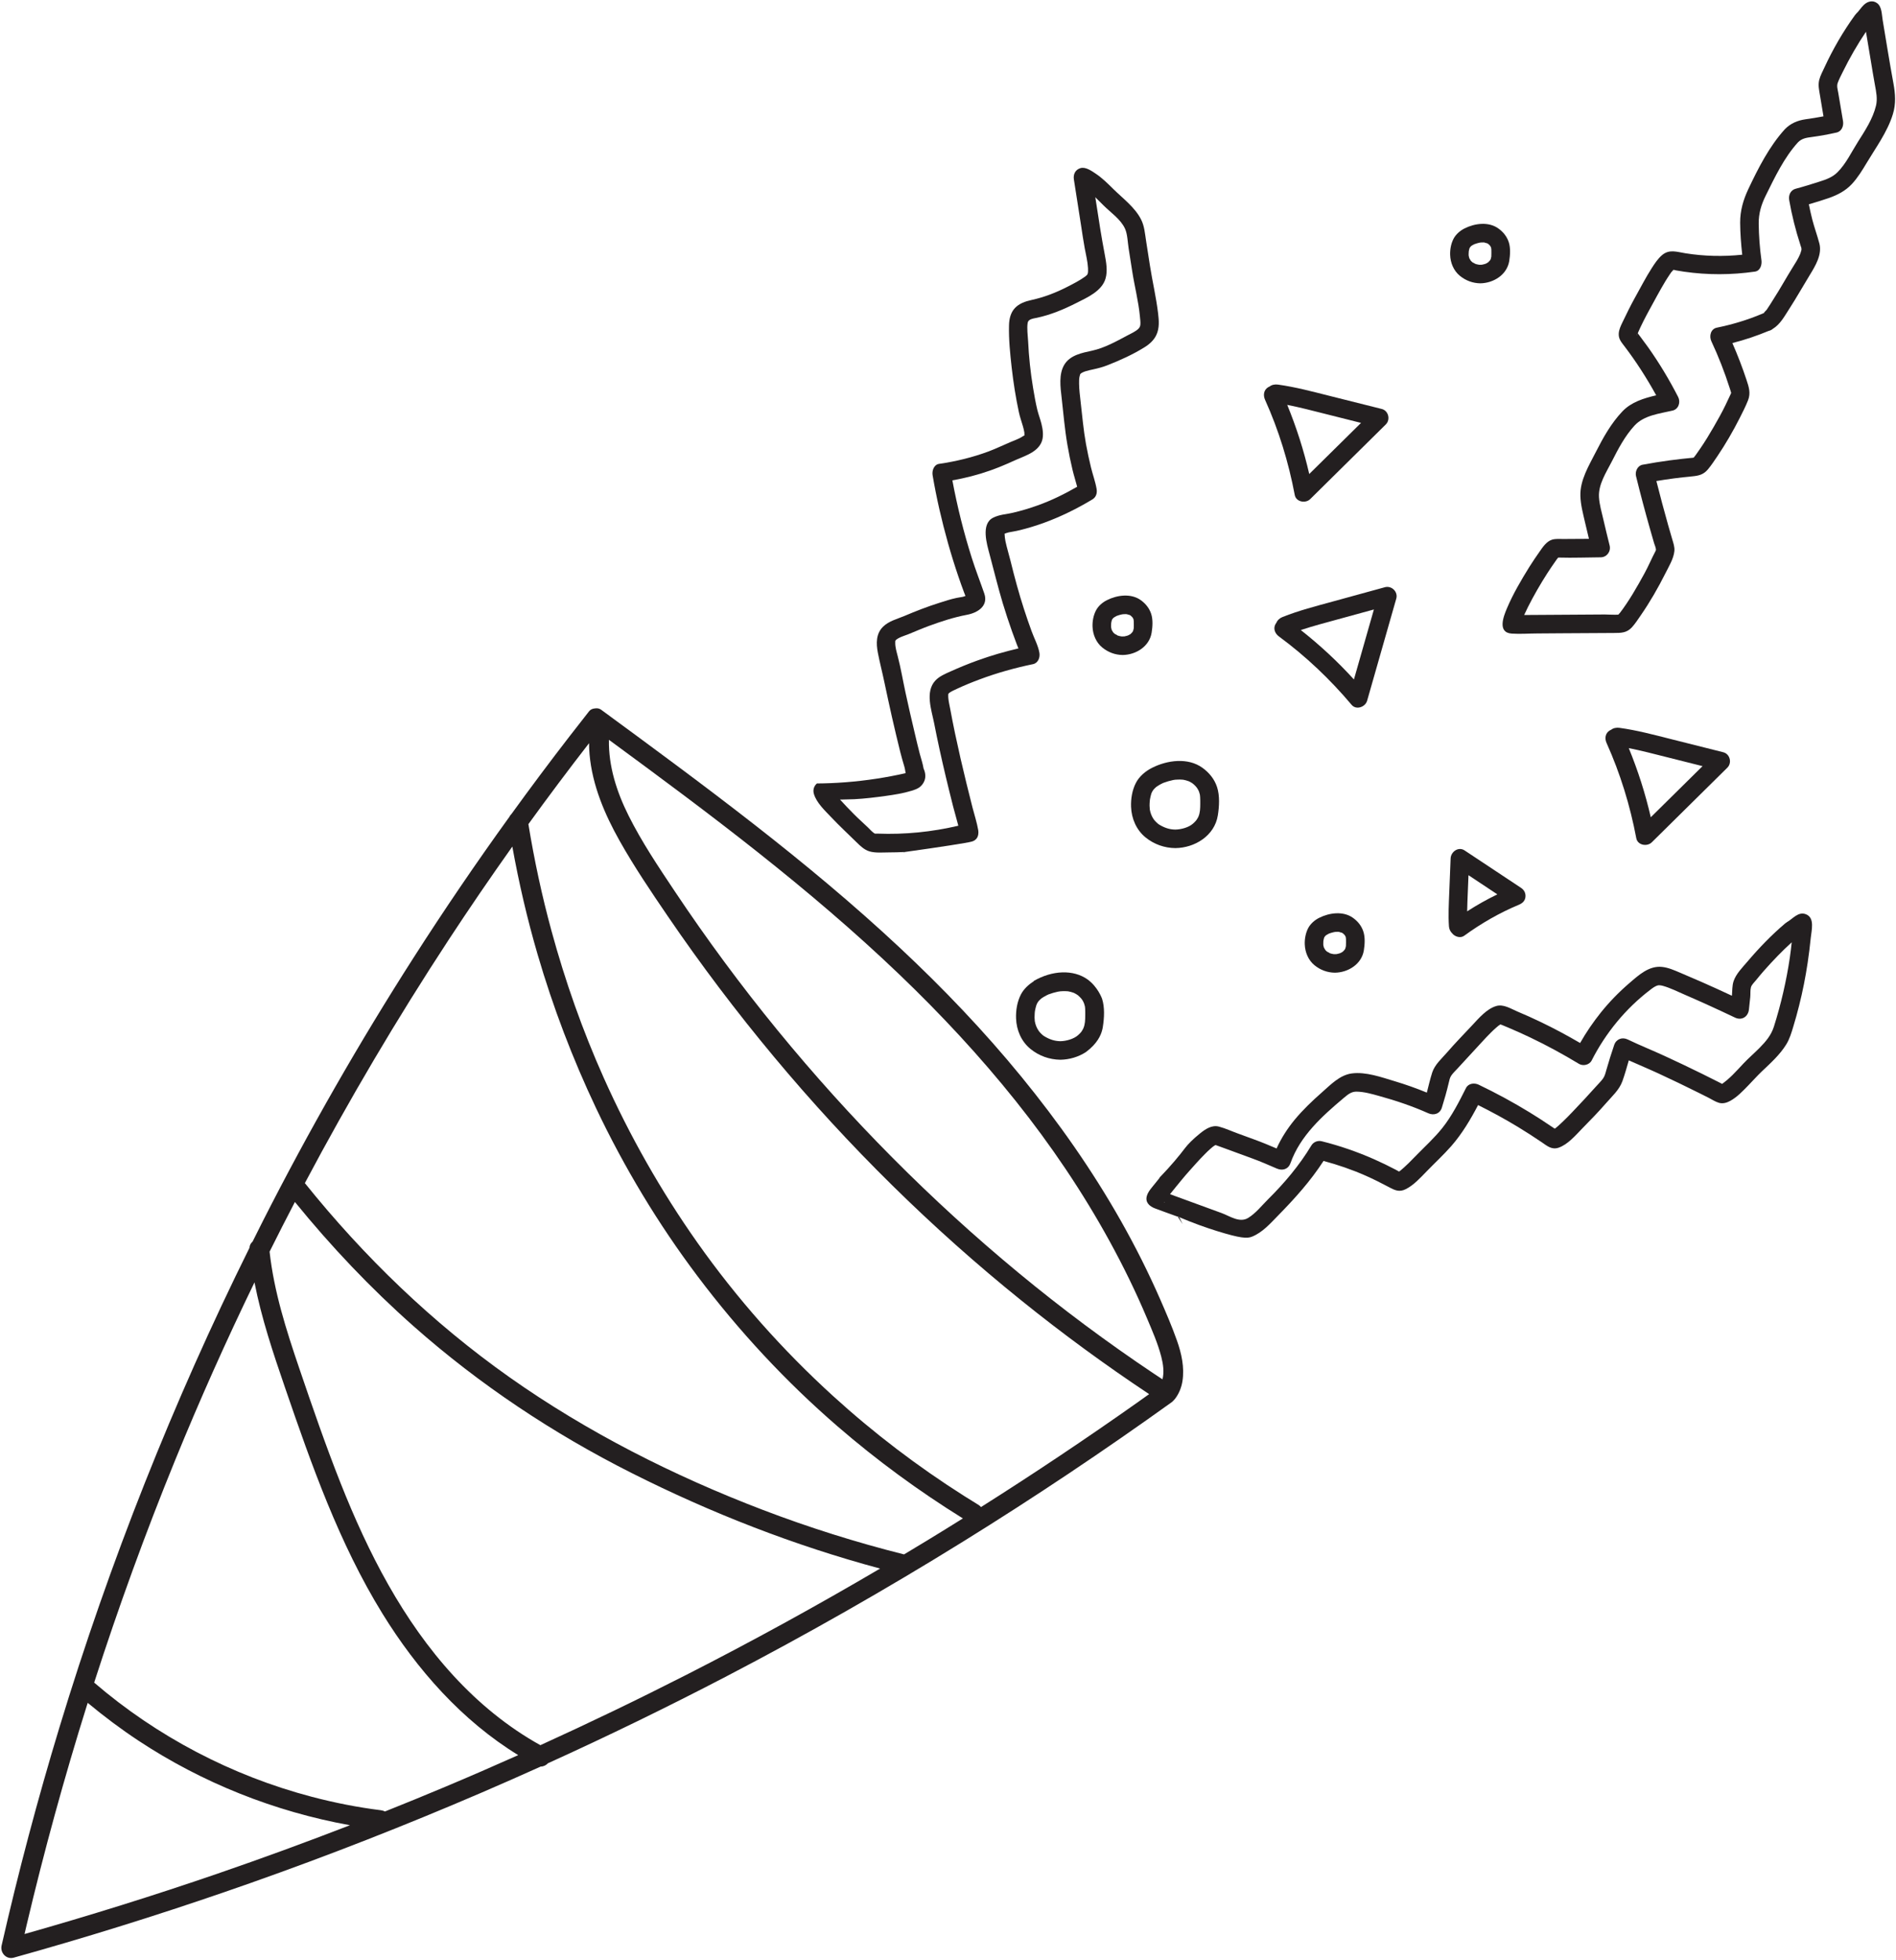 <?xml version="1.0" encoding="UTF-8"?><svg xmlns="http://www.w3.org/2000/svg" xmlns:xlink="http://www.w3.org/1999/xlink" height="437.5" preserveAspectRatio="xMidYMid meet" version="1.0" viewBox="-0.3 -0.3 423.5 437.5" width="423.5" zoomAndPan="magnify"><g fill="#231F20" id="change1_1"><path d="M403.153,203.832c-1.779-0.761-3.004,1.026-4.37,1.763 c0,0,0.008,0.008,0.008,0.017c-0.133,0.075-0.265,0.157-0.381,0.265 c-3.021,2.557-5.826,5.47-8.392,8.491c-1.092,1.291-2.574,2.756-3.104,4.403 c-0.323,0.977-0.265,2.102-0.356,3.112c-0.008,0.041-0.008,0.075-0.017,0.108 c-2.234-1.043-4.477-2.069-6.737-3.062c-1.614-0.712-3.244-1.407-4.866-2.094 c-1.299-0.546-2.557-1.117-3.973-1.274c-2.93-0.331-5.263,1.846-7.324,3.617 c-2.317,1.986-4.452,4.179-6.364,6.555c-1.721,2.152-3.277,4.419-4.635,6.811 c-2.839-1.655-5.727-3.211-8.69-4.635c-1.771-0.852-3.567-1.663-5.388-2.425 c-1.432-0.612-3.062-1.672-4.667-1.192c-2.119,0.629-3.89,2.723-5.346,4.279 c-1.895,2.028-3.848,4.014-5.661,6.116c-1.2,1.382-2.714,2.673-3.294,4.469 c-0.463,1.465-0.811,2.971-1.192,4.461c-2.334-0.96-4.709-1.804-7.142-2.532 c-2.988-0.894-6.48-2.168-9.642-1.746c-2.681,0.364-4.717,2.532-6.662,4.237 c-2.143,1.887-4.221,3.865-6.05,6.066c-1.664,2.019-3.012,4.121-4.063,6.447 c-1.606-0.687-3.211-1.357-4.866-1.961c-1.266-0.463-2.532-0.927-3.799-1.39 c-1.382-0.497-2.772-1.15-4.188-1.523c-1.597-0.43-3.012,0.53-4.196,1.473 c-1.647,1.316-2.764,2.475-3.393,3.302c-1.233,1.63-3.07,3.881-5.735,6.637 c0.008,0.017,0.017,0.033,0.025,0.05c-0.314,0.397-0.646,0.794-0.96,1.192 c-0.637,0.819-1.581,1.779-1.87,2.822c-0.406,1.448,0.604,2.309,1.829,2.781 c1.531,0.579,3.079,1.117,4.61,1.68c0.157,0.058,0.306,0.108,0.455,0.166 c-0.017-0.017-0.025-0.041-0.041-0.058c3.517,1.514,6.546,2.557,8.805,3.261 c5.222,1.622,6.729,1.705,7.829,1.258c2.384-0.96,4.105-2.963,5.868-4.759 c3.724-3.79,7.225-7.688,10.113-12.149c3.211,0.869,6.373,1.945,9.418,3.294 c1.763,0.786,3.484,1.639,5.181,2.549c1.349,0.728,2.334,1.183,3.791,0.447 c1.771-0.894,3.269-2.557,4.635-3.956c1.837-1.895,3.782-3.683,5.528-5.669 c2.4-2.748,4.279-5.909,5.967-9.137c3.029,1.506,6.008,3.128,8.905,4.883 c1.788,1.092,3.551,2.218,5.28,3.393c1.225,0.836,2.251,1.763,3.791,1.241 c2.052-0.695,3.79-2.748,5.255-4.254c1.821-1.854,3.642-3.716,5.346-5.677 c1.316-1.515,2.955-2.963,3.65-4.891c0.554-1.531,0.985-3.112,1.44-4.676 c2.218,0.993,4.469,1.928,6.67,2.946c3.021,1.399,6.025,2.839,9.004,4.328 c0.712,0.356,1.432,0.712,2.143,1.076c0.737,0.372,1.514,0.894,2.309,1.125 c0.885,0.257,1.771-0.008,2.549-0.439c1.531-0.844,2.839-2.234,4.039-3.468 c0.993-1.018,1.928-2.077,2.955-3.062c1.969-1.87,4.055-3.724,5.495-6.058 c0.761-1.233,1.167-2.615,1.581-3.997c0.472-1.548,0.911-3.12,1.299-4.693 c0.795-3.145,1.424-6.331,1.904-9.534c0.273-1.854,0.513-3.716,0.695-5.578 C404.32,207.423,405.098,204.659,403.153,203.832z M335.125,228.229 C335.232,228.171,335.166,228.262,335.125,228.229L335.125,228.229z M271.366,255.217 l-0.008,0.017c0.008-0.008,0.025-0.008,0.033-0.017 c0.132-0.017,0.132,0.008-0.033,0.017h-0.041 C271.333,255.225,271.35,255.217,271.366,255.217z M259.689,268.185l0.074-0.124 c0.016-0.017,0.025-0.041,0.041-0.066 C259.788,268.136,259.755,268.219,259.689,268.185z M399.478,213.539 c-0.381,2.566-0.869,5.115-1.448,7.639c-0.596,2.599-1.299,5.172-2.102,7.713 c-0.604,1.903-1.796,3.319-3.186,4.726c-1.192,1.208-2.491,2.309-3.65,3.542 c-0.794,0.844-1.564,1.697-2.384,2.508c-0.894,0.885-1.581,1.448-2.342,2.003 c-0.356-0.19-0.828-0.422-0.943-0.48c-1.184-0.604-2.375-1.2-3.575-1.788 c-2.748-1.349-5.512-2.673-8.293-3.948c-2.739-1.266-5.553-2.383-8.268-3.691 c-1.25-0.604-2.59-0.099-3.037,1.233c-0.629,1.854-1.217,3.716-1.754,5.603 c-0.207,0.72-0.331,1.324-0.778,1.937c-0.455,0.612-1.018,1.15-1.523,1.721 c-1.73,1.945-3.509,3.832-5.297,5.71c-0.67,0.703-1.357,1.407-2.061,2.077 c-0.347,0.339-0.712,0.679-1.076,1.001c-0.174,0.149-0.356,0.298-0.53,0.447 c-0.025,0.017-0.042,0.033-0.066,0.05c-0.058,0.05-0.124,0.091-0.182,0.132 c-0.281-0.199-0.579-0.381-0.861-0.571c-1.573-1.076-3.17-2.102-4.792-3.095 c-3.675-2.251-7.465-4.295-11.346-6.157c-0.96-0.455-2.301-0.314-2.83,0.745 c-1.531,3.046-3.145,6.232-5.272,8.905c-1.788,2.243-3.906,4.154-5.901,6.199 c-0.538,0.554-1.076,1.109-1.622,1.647c-0.364,0.348-0.728,0.695-1.101,1.034 c-0.157,0.141-0.314,0.281-0.48,0.414c-0.099,0.091-0.207,0.174-0.314,0.265 c-0.008,0.008-0.008,0.008-0.017,0.017c-0.008,0-0.008,0-0.017,0.008 c-0.074,0.05-0.149,0.108-0.232,0.157c-0.273-0.149-0.579-0.323-0.687-0.381 c-1.589-0.836-3.203-1.622-4.85-2.35c-3.791-1.672-7.697-3.029-11.719-4.03 c-0.902-0.223-1.854,0.149-2.334,0.952c-2.682,4.453-6.017,8.392-9.7,12.042 c-1.407,1.399-2.706,3.079-4.411,4.121c-1.903,1.159-4.03-0.372-5.876-1.068 c-3.857-1.407-7.713-2.822-11.57-4.229c0.05-0.066,0.091-0.124,0.141-0.19 c0.323-0.406,0.654-0.803,0.977-1.208c1.034-1.266,2.069-2.549,3.161-3.766 c1.15-1.283,2.284-2.582,3.509-3.799c0.397-0.406,0.811-0.803,1.241-1.183 c0.174-0.157,0.356-0.306,0.538-0.455c0.016-0.008,0.025-0.017,0.041-0.033 c0.017-0.008,0.041-0.025,0.058-0.033c0.091-0.066,0.182-0.132,0.273-0.19 c0.066-0.041,0.141-0.075,0.207-0.116c0.083,0.025,0.174,0.05,0.265,0.083 l1.713,0.621c2.094,0.77,4.188,1.531,6.273,2.301 c1.87,0.679,3.641,1.465,5.47,2.251c1.283,0.546,2.549,0.141,3.045-1.241 c2.152-6.058,7.06-10.469,11.859-14.508c0.96-0.803,1.73-1.457,2.905-1.432 c1.688,0.025,3.401,0.521,5.015,0.968c3.749,1.034,7.432,2.268,10.982,3.857 c1.233,0.555,2.607,0.141,3.037-1.241c0.571-1.821,1.093-3.658,1.531-5.52 c0.157-0.637,0.232-1.159,0.596-1.68c0.389-0.554,0.894-1.034,1.357-1.531 c1.812-1.978,3.65-3.948,5.462-5.926c0.679-0.745,1.365-1.473,2.077-2.177 c0.372-0.364,0.753-0.728,1.15-1.068c0.157-0.141,0.323-0.281,0.496-0.414 c0.042-0.025,0.323-0.223,0.397-0.265c0-0.008,0.008-0.008,0.008-0.008 c0.124,0.05,0.265,0.091,0.373,0.132c0.472,0.19,0.943,0.389,1.407,0.588 c1.655,0.695,3.286,1.432,4.899,2.201c3.724,1.779,7.349,3.749,10.875,5.884 c0.91,0.555,2.325,0.24,2.83-0.745c3.104-6.116,7.597-11.603,13.068-15.766 c0.546-0.422,1.15-0.894,1.829-1.026c0.166-0.033,0.662,0.017,1.026,0.124 c1.63,0.455,3.203,1.25,4.75,1.92c3.815,1.647,7.589,3.377,11.346,5.164 c1.515,0.72,2.922-0.182,3.112-1.788c0.108-0.935,0.215-1.862,0.298-2.797 c0.066-0.67-0.025-1.556,0.157-2.201c0.166-0.563,0.803-1.15,1.158-1.597 c0.563-0.703,1.142-1.39,1.738-2.069c1.953-2.21,4.014-4.361,6.207-6.356 C399.793,211.222,399.644,212.381,399.478,213.539z" fill="inherit"/><path d="M211.523,154.648v0.008 C211.548,154.821,211.639,154.499,211.523,154.648z" fill="inherit"/><path d="M227.727,221.724c-0.827,1.606-1.142,3.534-1.076,5.33 c0.091,2.615,1.175,5.164,3.236,6.828c1.895,1.539,4.212,2.367,6.662,2.4 c2.011-0.033,4.031-0.621,5.694-1.705c0.008-0.008,0.017-0.008,0.025-0.017 c2.582-1.92,3.335-3.815,3.6-4.833c0.074-0.265,0.124-0.488,0.166-0.77 c0.314-1.978,0.455-4.37-0.174-6.298c-0.042-0.116-0.977-2.681-3.252-4.312 c-3.128-2.234-7.879-2.069-12.058,0.381c0.017,0.017,0.025,0.033,0.042,0.05 C229.416,219.514,228.356,220.508,227.727,221.724z M230.823,225.837 c0.017-0.132,0.033-0.265,0.042-0.406c0.091-0.439,0.166-0.869,0.306-1.283 c0.008-0.05,0.091-0.215,0.124-0.298c-0.017,0.017-0.025,0.033-0.033,0.058 c0.017-0.05,0.041-0.099,0.066-0.149c0.108-0.174,0.199-0.364,0.331-0.53 c0.149-0.19,0.414-0.414,0.621-0.604c0.008-0.017,0.017-0.017,0.025-0.025 s0.008-0.008,0.025-0.017c0.141-0.091,0.273-0.19,0.414-0.273 c0.232-0.141,0.463-0.273,0.703-0.397l0.323-0.149 c0.042-0.025,0.058-0.033,0.083-0.05c0.033-0.008,0.05-0.017,0.099-0.033 c0.662-0.24,1.324-0.447,2.019-0.588c0.141-0.025,0.281-0.05,0.422-0.066 c0.058-0.008,0.149-0.017,0.174-0.025c0.356-0.017,0.704-0.041,1.059-0.033 c0.207,0.008,0.406,0.017,0.604,0.033c0.05,0.008,0.099,0.017,0.116,0.017 c0.389,0.075,0.778,0.174,1.159,0.315c0.058,0.025,0.232,0.108,0.265,0.124 c0.166,0.083,0.323,0.174,0.472,0.273c0.025,0.017,0.182,0.132,0.281,0.199 c0.554,0.513,0.778,0.737,1.084,1.266c0.207,0.372,0.29,0.637,0.397,1.076 c0.017,0.041,0.025,0.124,0.041,0.182c0.017,0.149,0.025,0.306,0.042,0.455 c0.025,0.497,0.025,0.993,0.017,1.49c-0.008,1.001-0.017,1.953-0.422,2.88 c-0.033,0.075-0.091,0.182-0.132,0.257c-0.033,0.066-0.315,0.497-0.315,0.513 c-0.215,0.273-0.472,0.513-0.728,0.745c-0.944,0.852-2.657,1.332-3.956,1.349 c-1.283-0.017-2.417-0.389-3.625-1.126c-0.166-0.099-0.315-0.215-0.613-0.497 c-0.107-0.099-0.207-0.207-0.306-0.314c0,0-0.257-0.323-0.273-0.339 c-0.464-0.662-0.753-1.382-0.894-2.185c-0.017-0.132-0.05-0.521-0.058-0.852 C230.781,226.499,230.798,226.168,230.823,225.837z" fill="inherit"/><path d="M263.115,271.446c-0.116-0.041-0.24-0.091-0.356-0.132 c0.364,0.563,0.737,1.117,1.101,1.663 C263.612,272.464,263.364,271.951,263.115,271.446z" fill="inherit"/><path d="M185.338,182.115c1.829,1.945,3.782,3.741,5.677,5.611 c0.836,0.819,1.746,1.705,2.905,2.044c1.349,0.397,3.029,0.224,4.428,0.224 c1.092,0,2.185-0.033,3.277-0.083c0.008,0.008,0.008,0.008,0.017,0.017 c8.201-1.142,14.168-2.077,15.12-2.35c0.19-0.058,0.679-0.207,1.035-0.637 c0.248-0.306,0.389-0.679,0.422-1.068c0.033-0.273,0.033-0.555-0.017-0.844 c-0.29-1.697-0.844-3.368-1.275-5.04c-0.463-1.804-0.919-3.608-1.357-5.421 c-0.91-3.699-1.763-7.415-2.549-11.139c-0.381-1.846-0.753-3.683-1.092-5.537 c-0.141-0.745-0.323-1.498-0.397-2.259c-0.025-0.273-0.041-0.563-0.025-0.844 c0-0.033-0.025-0.331,0.016-0.141c0.075-0.099,0.116-0.207,0.215-0.273 c0.513-0.356,1.101-0.621,1.663-0.877c1.663-0.778,3.36-1.473,5.073-2.11 c3.89-1.457,7.887-2.574,11.951-3.418c1.167-0.24,1.622-1.498,1.44-2.541 c-0.273-1.622-1.184-3.261-1.738-4.808c-0.613-1.663-1.183-3.335-1.73-5.023 c-1.134-3.509-2.094-7.059-2.971-10.643c-0.364-1.49-0.836-2.955-1.15-4.461 c-0.108-0.555-0.166-1.092-0.19-1.647c0.339-0.116,0.67-0.248,0.935-0.298 c0.819-0.157,1.639-0.29,2.458-0.488c1.788-0.439,3.55-0.977,5.28-1.597 c3.815-1.382,7.457-3.178,10.932-5.264c0.853-0.513,1.109-1.415,0.952-2.342 c-0.273-1.614-0.869-3.211-1.258-4.808c-0.422-1.73-0.794-3.476-1.117-5.23 c-0.571-3.161-0.836-6.339-1.208-9.534c-0.149-1.308-0.315-2.623-0.331-3.948 c-0.008-0.505,0-1.051,0.074-1.44c0.025-0.132,0.157-0.604,0.157-0.621 c0.008-0.025,0.083-0.132,0.124-0.166c0.613-0.488,1.73-0.72,2.731-0.935 c1.109-0.24,2.143-0.505,3.203-0.919c2.847-1.109,5.727-2.417,8.325-4.03 c1.093-0.679,2.094-1.564,2.64-2.739c0.728-1.548,0.588-3.219,0.389-4.875 c-0.43-3.575-1.266-7.093-1.821-10.643c-0.29-1.846-0.571-3.683-0.861-5.528 c-0.257-1.622-0.364-3.286-1.125-4.767c-1.365-2.69-4.047-4.668-6.157-6.745 c-1.241-1.225-2.532-2.516-3.997-3.484c-0.91-0.604-2.26-1.564-3.393-1.208 c-1.159,0.356-1.63,1.407-1.448,2.541c0.53,3.41,1.068,6.811,1.597,10.213 c0.265,1.688,0.497,3.385,0.811,5.065c0.273,1.49,0.662,2.979,0.745,4.494 c0.025,0.455,0.033,1.026-0.107,1.357c-0.066,0.149-0.306,0.372-0.53,0.53 c-1.208,0.877-2.59,1.581-3.915,2.259c-2.607,1.341-5.263,2.367-8.119,2.988 c-1.333,0.29-2.698,0.77-3.65,1.779c-0.977,1.034-1.291,2.458-1.324,3.84 c-0.083,3.137,0.248,6.356,0.596,9.468c0.381,3.335,0.902,6.662,1.605,9.939 c0.232,1.084,0.604,2.11,0.91,3.17c0.124,0.447,0.281,1.035,0.323,1.415 c0.008,0.083-0.008,0.372,0,0.546c0.008-0.182,0.091-0.025,0,0.041v0.091 c0-0.017,0-0.041-0.008-0.066c0-0.008,0-0.008,0-0.017 c-0.008,0-0.008,0.017-0.025,0.017c0.008,0,0.017,0,0.017,0 c-0.05,0.041-0.232,0.124-0.314,0.182c-0.314,0.223-0.679,0.397-1.026,0.563 c-0.546,0.257-1.101,0.472-1.655,0.695c-1.664,0.695-3.277,1.49-4.974,2.127 c-3.583,1.332-7.291,2.234-11.073,2.781c-1.175,0.174-1.614,1.564-1.44,2.549 c0.869,5.123,2.044,10.196,3.451,15.195c0.712,2.524,1.49,5.015,2.334,7.49 c0.389,1.142,0.795,2.276,1.217,3.401c0.108,0.281,0.215,0.563,0.331,0.852 c-0.215,0.074-0.422,0.157-0.612,0.199c-0.472,0.091-0.943,0.149-1.407,0.248 c-1.299,0.273-2.59,0.695-3.848,1.101c-2.657,0.836-5.239,1.846-7.796,2.93 c-1.614,0.679-3.402,1.101-4.701,2.35c-1.647,1.581-1.597,3.774-1.2,5.851 c0.422,2.201,1.001,4.386,1.457,6.588c0.546,2.59,1.109,5.172,1.688,7.755 c0.596,2.607,1.208,5.206,1.854,7.796c0.281,1.134,0.612,2.243,0.943,3.368 c0.132,0.455,0.166,0.927,0.265,1.374c-2.036,0.463-4.179,0.877-6.447,1.225 c-4.841,0.745-9.344,1.051-13.374,1.076c-0.637,0.555-0.952,1.399-0.67,2.342 C182.085,178.929,183.964,180.667,185.338,182.115z M187.639,178.193 c0.025,0,0.05,0.008,0.074,0.008c0.033,0,0.058-0.008,0.091-0.008 c0.91-0.008,1.821-0.033,2.723-0.074c2.342-0.124,4.659-0.406,6.977-0.728 c2.019-0.281,3.89-0.571,5.843-1.167c1.159-0.356,2.052-0.728,2.673-1.862 c0.546-1.001,0.43-2.094-0.025-3.087c-0.182-1.117-0.546-2.16-0.844-3.269 c-0.406-1.539-0.77-3.103-1.134-4.659c-0.72-2.996-1.399-5.992-2.052-8.996 c-0.588-2.723-1.051-5.495-1.754-8.193c-0.248-0.968-0.563-1.97-0.546-2.988 c0-0.281-0.017-0.348,0.083-0.505c0.017,0,0.149-0.141,0.149-0.166 c0.24-0.199,0.538-0.339,0.811-0.48c0.546-0.265,1.349-0.505,2.011-0.778 c1.49-0.612,2.963-1.25,4.469-1.804c2.772-1.018,5.586-1.937,8.483-2.483 c2.408-0.447,4.833-1.97,3.89-4.734c-0.91-2.64-1.937-5.239-2.781-7.912 c-1.804-5.686-3.261-11.504-4.353-17.371c2.872-0.513,5.702-1.225,8.45-2.201 c1.672-0.596,3.319-1.274,4.932-2.011c1.2-0.555,2.475-1.01,3.699-1.63 c1.258-0.637,2.474-1.564,2.93-2.946c0.406-1.233,0.182-2.615-0.116-3.84 c-0.265-1.059-0.67-2.077-0.927-3.137c-0.389-1.614-0.67-3.261-0.944-4.891 c-0.579-3.459-0.943-6.944-1.109-10.444c-0.066-1.274-0.306-2.83-0.091-4.088 c0.141-0.819,1.233-0.935,2.044-1.101c3.079-0.654,5.983-1.87,8.789-3.286 c2.4-1.217,5.71-2.632,6.546-5.446c0.521-1.738,0.149-3.708-0.174-5.446 c-0.339-1.862-0.695-3.708-0.985-5.578c-0.372-2.392-0.745-4.775-1.117-7.159 c0.621,0.596,1.241,1.233,1.821,1.812c1.605,1.606,3.856,3.095,4.817,5.214 c0.554,1.217,0.588,3.004,0.803,4.378c0.265,1.705,0.53,3.418,0.803,5.123 c0.521,3.368,1.407,6.72,1.721,10.113c0.05,0.571,0.157,1.266,0.099,1.804 c-0.05,0.463-0.231,0.712-0.472,0.952c-0.571,0.563-1.556,1.001-2.417,1.457 c-2.508,1.332-5.098,2.789-7.895,3.401c-2.235,0.488-4.85,0.968-6.166,3.07 c-1.324,2.127-0.91,5.09-0.637,7.44c0.397,3.501,0.687,7.001,1.283,10.477 c0.323,1.887,0.703,3.757,1.15,5.619c0.298,1.258,0.712,2.516,1.034,3.774 c-2.822,1.622-5.752,3.07-8.822,4.163c-1.796,0.646-3.625,1.192-5.487,1.63 c-1.49,0.348-3.128,0.414-4.51,1.142c-2.723,1.432-1.332,5.917-0.737,8.168 c0.985,3.658,1.862,7.332,2.955,10.949c0.629,2.086,1.316,4.146,2.036,6.19 c0.348,0.985,0.712,1.97,1.084,2.946c0.107,0.298,0.24,0.604,0.364,0.902 c-3.128,0.737-6.223,1.622-9.252,2.731c-1.986,0.72-3.948,1.523-5.876,2.392 c-1.2,0.538-2.541,1.084-3.451,2.077c-2.309,2.524-0.819,6.596-0.248,9.509 c0.77,3.948,1.639,7.87,2.565,11.777c0.538,2.268,1.101,4.535,1.672,6.794 c0.364,1.424,0.803,2.864,1.167,4.304c-5.901,1.382-11.926,1.995-18,1.763 c-0.654-0.025-0.53,0.124-0.993-0.232c-0.43-0.331-0.794-0.761-1.192-1.142 c-1.051-1.01-2.152-1.97-3.178-3.012c-1.043-1.043-2.061-2.119-3.054-3.211 c-0.008,0-0.017-0.008-0.017-0.017H187.639z" fill="inherit"/><path d="M201.741,190.011c-0.033-0.033-0.066-0.058-0.099-0.083 c-0.05,0-0.099,0.008-0.149,0.017C201.575,189.969,201.658,189.986,201.741,190.011z" fill="inherit"/><path d="M252.934,138.283c-0.005-0.049-0.011-0.101-0.018-0.153 c-0.004-0.015-0.008-0.03-0.012-0.045 C252.898,138.281,252.925,138.333,252.934,138.283z" fill="inherit"/><path d="M248.251,137.802C248.159,137.92,248.188,137.965,248.251,137.802 L248.251,137.802z" fill="inherit"/><path d="M256.933,140.943c0.215-1.316,0.323-2.905-0.099-4.196 c-0.422-1.283-1.25-2.292-2.325-3.07c-2.185-1.564-5.28-1.142-7.548,0 c-1.001,0.497-1.953,1.316-2.466,2.317c-0.562,1.084-0.803,2.375-0.761,3.6 c0.066,1.763,0.786,3.526,2.177,4.659c1.308,1.068,2.872,1.655,4.56,1.672 C253.424,145.883,256.437,144.03,256.933,140.943z M252.87,137.956 c-0.006-0.024-0.013-0.048-0.019-0.072c0.028,0.051,0.044,0.088,0.052,0.088 c-0.016,0-0.025-0.008-0.033-0.017C252.87,137.955,252.87,137.955,252.87,137.956z M249.65,141.671c-0.09-0.025-0.172-0.049-0.254-0.082 c-0.022-0.027-0.059-0.048-0.1-0.063c0.041,0.023,0.072,0.044,0.092,0.06 c0.001,0.001,0.003,0.001,0.005,0.002c-0-0.001,0-0.008-0.008,0 c-0.033-0.017-0.066-0.025-0.107-0.033c-0.182-0.058-0.083-0.066,0.017-0.033 c-0.174-0.099-0.497-0.248-0.563-0.29c-0.008,0-0.008,0-0.017-0.008 c-0.058-0.05-0.116-0.099-0.174-0.157c-0.066-0.058-0.124-0.124-0.19-0.19 c-0.008-0.008-0.016-0.017-0.025-0.025c-0.066-0.174-0.215-0.339-0.306-0.513 c-0.008-0.025-0.008-0.05-0.016-0.066c-0.033-0.166-0.075-0.331-0.116-0.488 c-0.008-0.108-0.017-0.215-0.017-0.323c0-0.199,0.008-0.397,0.025-0.596 c0-0.033,0.008-0.058,0.008-0.091c0.041-0.232,0.091-0.472,0.166-0.695 c0-0.008,0-0.017,0.008-0.025c0,0,0,0,0.008-0.008 c0.033-0.066,0.133-0.19,0.174-0.273c0,0.008,0,0.025-0.008,0.033 c0.008-0.017,0.017-0.033,0.033-0.05c0.058-0.058,0.116-0.108,0.174-0.166 c0.058-0.033,0.107-0.075,0.166-0.108c0.141-0.083,0.281-0.166,0.422-0.24 c0.05-0.017,0.091-0.041,0.141-0.066c0.381-0.132,0.761-0.257,1.167-0.331 c0,0,0.008,0,0.017-0.008c0.025-0.008,0.058-0.017,0.116-0.017h0.023 c-0.046,0.006-0.092,0.013-0.136,0.02c-0.054,0.022-0.003,0.037,0.196-0.024 c-0.009,0-0.018,0.001-0.026,0.001c0.022-0.005,0.047-0.007,0.067-0.013 c-0.017,0-0.025,0.008-0.042,0.017c0.182-0.017,0.364-0.025,0.546-0.025 c0.025,0,0.074,0.008,0.116,0.017c-0.033-0.025-0.017-0.041,0.091-0.017 c0.016,0.008,0.057,0.017,0.098,0.033c-0.056-0-0.124-0.009-0.186-0.018 c0.032,0.02,0.106,0.033,0.195,0.02c-0.002-0.001-0.003-0.001-0.004-0.001 h0.006c0.124,0.041,0.331,0.116,0.48,0.149c-0.1-0.041-0.157-0.124,0.066,0 c0.007,0,0.014,0.007,0.021,0.014c-0.025-0.002-0.048-0.002-0.089-0.013 c0.037,0.017,0.078,0.027,0.115,0.025c-0.005-0.003-0.01-0.006-0.015-0.009 c0.018,0.002,0.042,0.007,0.05,0.007h-0.033 c0.074,0.041,0.157,0.091,0.232,0.132c0,0.008,0.017,0.017,0.025,0.025 c0.099,0.083,0.19,0.174,0.281,0.273c0.016,0.017,0.058,0.058,0.091,0.099 c0.042,0.058,0.075,0.124,0.116,0.182c0,0.008,0.017,0.041,0.041,0.083 c0-0.033,0.008-0.041,0.033,0.05v0.02c-0.012-0.024-0.023-0.046-0.035-0.07 c0.001,0.042,0.019,0.126,0.061,0.159c0.008,0.041,0.024,0.09,0.032,0.131 c0-0.025,0-0.05,0.008-0.074c0,0.041,0,0.083,0.008,0.116v0.025 c0.017,0.066,0.017,0.108,0.017,0.132v0.025 c0.016,0.298,0.016,0.596,0.016,0.894c0,0.041,0,0.505-0.016,0.77 c-0.008,0.017-0.025,0.066-0.05,0.182c-0.025,0.132-0.058,0.306-0.124,0.447 c-0.008,0.017-0.025,0.033-0.033,0.05c-0.025,0.05-0.058,0.108-0.091,0.157 c-0.107,0.091-0.331,0.356-0.389,0.414c-0.116,0.066-0.223,0.141-0.339,0.207 c-0.017,0.008-0.1,0.041-0.182,0.083c0.066-0.016,0.082-0.008-0.114,0.057 c0.031-0.016,0.069-0.036,0.112-0.056c-0.052,0.014-0.124,0.042-0.151,0.071 c0.001-0,0.001-0.001,0.003-0.001c-0.002,0.001-0.004,0.004-0.007,0.004 c-0.215,0.074-0.43,0.116-0.654,0.166c-0,0-0.001,0-0.001,0 c-0.071-0.013-0.134-0.01-0.174,0.004c0.063-0.007,0.121-0.008,0.17-0.003 c-0.032,0.008-0.072,0.016-0.103,0.024c-0.141,0.033-0.133,0-0.066-0.017 c-0.099,0.008-0.207,0.025-0.273,0.025c-0.099,0-0.207-0.008-0.306-0.008 C249.998,141.729,249.799,141.712,249.65,141.671z" fill="inherit"/><path d="M288.903,110.206c0.298,1.572,2.425,1.937,3.459,0.91 c5.628-5.553,11.255-11.106,16.875-16.659c1.093-1.076,0.604-3.079-0.91-3.459 c-3.906-0.977-7.812-1.961-11.719-2.938c-3.79-0.952-7.573-1.97-11.446-2.499 c-0.703-0.099-1.407,0.041-1.912,0.447c-0.083,0.033-0.166,0.066-0.24,0.108 c-1.051,0.612-1.2,1.812-0.745,2.83 C285.328,95.731,287.521,102.89,288.903,110.206z M295.508,92.048 c2.731,0.687,5.462,1.374,8.201,2.061c-3.857,3.807-7.713,7.606-11.57,11.413 c-1.208-5.272-2.864-10.428-4.916-15.435 C290.004,90.633,292.752,91.353,295.508,92.048z" fill="inherit"/><path d="M309.031,130.796c-3.882,1.068-7.771,2.127-11.653,3.195 c-3.766,1.034-7.564,2.003-11.198,3.451c-0.637,0.248-1.159,0.72-1.39,1.316 c-0.058,0.066-0.116,0.132-0.157,0.207c-0.612,1.051-0.157,2.168,0.745,2.83 c6,4.411,11.429,9.567,16.229,15.261c1.034,1.225,3.062,0.48,3.459-0.919 c2.168-7.597,4.337-15.195,6.513-22.8 C312.01,131.814,310.545,130.382,309.031,130.796z M302.12,151.387 c-3.641-4.006-7.614-7.68-11.868-11.032c2.706-0.894,5.47-1.622,8.226-2.375 c2.698-0.737,5.404-1.481,8.102-2.218 C305.091,140.967,303.61,146.173,302.12,151.387z" fill="inherit"/><path d="M331.303,53.851c-0.002-0.001-0.003-0.001-0.005-0.001 c-0.057,0-0.126-0.009-0.19-0.018 C331.14,53.851,331.215,53.865,331.303,53.851z" fill="inherit"/><path d="M325.781,61.27c1.308,1.068,2.872,1.655,4.568,1.68 c2.946-0.041,5.967-1.903,6.463-4.982c0.207-1.324,0.314-2.913-0.107-4.204 c-0.422-1.275-1.241-2.292-2.326-3.062c-2.185-1.572-5.28-1.15-7.548-0.008 c-1.001,0.505-1.945,1.316-2.466,2.317c-0.563,1.092-0.794,2.383-0.753,3.6 C323.671,58.373,324.391,60.136,325.781,61.27z M329.171,58.546 c0.037,0.022,0.064,0.04,0.084,0.056c-0.036-0.009-0.068-0.023-0.098-0.03 C328.977,58.515,329.073,58.514,329.171,58.546z M332.806,55.283 c-0.004-0.042-0.009-0.085-0.015-0.129c0,0.008,0,0.008,0.008,0.016 C332.813,55.227,332.811,55.258,332.806,55.283z M330.399,53.838 c0.05-0.008,0.091-0.016,0.133-0.025c-0.04,0.008-0.057,0.016-0.088,0.024 c-0.014,0.001-0.029,0.001-0.043,0.002c-0.043,0.006-0.086,0.012-0.127,0.019 c0.022-0.006,0.045-0.013,0.084-0.019H330.399z M327.767,55.891 c0.008-0.033,0.008-0.066,0.008-0.099c0.05-0.232,0.091-0.463,0.166-0.695 c0.008-0.008,0.008-0.008,0.008-0.017c0.008-0.008,0.008-0.008,0.008-0.008 c0.017-0.041,0.058-0.099,0.108-0.149c0.002-0.005,0.006-0.01,0.008-0.014 c-0.012,0.033,0.011,0.02,0.052-0.086c-0.008,0.01-0.01,0.016-0.017,0.025 c0.005-0.008,0.008-0.016,0.014-0.024c0.017-0.017,0.025-0.033,0.041-0.05 c0.05-0.058,0.116-0.108,0.174-0.166c0.05-0.033,0.108-0.074,0.157-0.108 c0.141-0.083,0.281-0.157,0.422-0.232c0.05-0.025,0.099-0.05,0.141-0.066 c0.389-0.132,0.77-0.257,1.167-0.339h0.023 c-0.043,0.021,0.006,0.032,0.194-0.025c-0,0-0.001,0-0.001,0 c0.182-0.008,0.364-0.025,0.546-0.016c0.033,0,0.074,0,0.124,0.008 c-0.033-0.016-0.025-0.033,0.091-0.008c0.017,0,0.058,0.016,0.099,0.025 c0.025,0,0.05,0,0.066-0.008c-0.017,0.008-0.041,0.008-0.066,0.017 c0.132,0.041,0.331,0.108,0.48,0.149c-0.025-0.008-0.05-0.033-0.066-0.058 c0.025,0,0.066,0.017,0.132,0.05c0.008,0.008,0.025,0.017,0.033,0.017 c0.016,0,0.041,0.008,0.05,0.008c-0.008,0-0.017,0-0.033,0.008 c0.083,0.041,0.157,0.083,0.232,0.132c0.008,0,0.017,0.008,0.025,0.017 c0.099,0.091,0.198,0.174,0.29,0.273c0.017,0.017,0.05,0.066,0.083,0.108 c0.041,0.058,0.083,0.116,0.116,0.174c0.008,0.017,0.025,0.05,0.041,0.083 c0-0.033,0.008-0.041,0.033,0.05c0,0.008,0.008,0.025,0.008,0.033 c0.025,0.05,0.05,0.091,0.05,0.091c-0.008,0-0.017,0-0.033-0.008 c0.017,0.041,0.025,0.083,0.042,0.124v-0.066c0,0.032,0,0.073,0.008,0.113 c-0-0,0-0-0-0.001c-0.004-0.015-0.008-0.03-0.012-0.044 c-0.006,0.189,0.019,0.24,0.029,0.197c0,0,0,0,0,0 c0,0.008,0.008,0.017,0.008,0.033c0.017,0.29,0.017,0.588,0.008,0.886 c0,0.041,0,0.505-0.016,0.77c-0.008,0.017-0.017,0.066-0.05,0.19 c-0.025,0.124-0.058,0.306-0.116,0.439c-0.017,0.017-0.025,0.033-0.033,0.05 c-0.033,0.058-0.066,0.108-0.099,0.157c-0.108,0.099-0.331,0.356-0.389,0.414 c-0.108,0.075-0.215,0.141-0.331,0.207c-0.017,0.008-0.083,0.041-0.149,0.074 l-0.008,0.008c-0.017,0.017-0.066,0.033-0.149,0.066 c-0.025,0.008-0.05,0.025-0.05,0.025s0,0,0.008-0.017 c-0.215,0.075-0.43,0.124-0.646,0.166h-0.008 c-0.004,0.001-0.008,0.003-0.012,0.004c-0.064-0.009-0.123-0.009-0.16,0.004 c0.059-0.007,0.11-0.007,0.157-0.003c-0.029,0.009-0.057,0.022-0.093,0.029 c-0.133,0.033-0.133,0-0.066-0.025c-0.099,0.008-0.198,0.025-0.265,0.033 c-0.108-0.008-0.207-0.008-0.314-0.017c-0.157-0.05-0.364-0.066-0.513-0.108 c-0.083-0.025-0.166-0.05-0.248-0.074l-0.005-0.005 c0.001,0,0.002,0.001,0.003,0.001c-0.001-0.002-0.004-0.002-0.006-0.004 l-0.001-0.001c-0-0-0.001-0-0.001-0 c-0.022-0.024-0.055-0.045-0.093-0.058c0.001,0,0.001,0,0.002,0.001 c-0.182-0.108-0.505-0.257-0.571-0.29c0-0.008-0.008-0.008-0.008-0.008 c-0.066-0.058-0.124-0.108-0.182-0.166c-0.066-0.058-0.124-0.116-0.182-0.182 c-0.008-0.008-0.017-0.025-0.025-0.033c-0.066-0.174-0.215-0.331-0.306-0.513 c-0.008-0.025-0.017-0.05-0.017-0.066c-0.042-0.157-0.083-0.323-0.124-0.488 c0-0.108-0.008-0.215-0.017-0.323C327.742,56.28,327.751,56.081,327.767,55.891z" fill="inherit"/><path d="M331.879,54.014c-0.028-0.002-0.052-0.002-0.097-0.014 c0.037,0.017,0.078,0.027,0.116,0.025 C331.892,54.021,331.885,54.017,331.879,54.014z" fill="inherit"/><path d="M331.601,58.535c-0.052,0.014-0.124,0.043-0.151,0.07 c0.014-0.005,0.021-0.007,0.033-0.012 C331.514,58.577,331.555,58.557,331.601,58.535z" fill="inherit"/><path d="M332.723,54.895c-0.013-0.026-0.026-0.051-0.039-0.077 c0.001,0.042,0.019,0.126,0.061,0.159 C332.737,54.95,332.73,54.922,332.723,54.895z" fill="inherit"/><path d="M368.65,187.743c5.628-5.553,11.247-11.106,16.875-16.659 c1.092-1.076,0.596-3.07-0.91-3.451c-3.915-0.985-7.821-1.97-11.727-2.946 c-3.782-0.952-7.564-1.97-11.446-2.499c-0.695-0.099-1.407,0.041-1.912,0.455 c-0.074,0.033-0.157,0.058-0.232,0.099c-1.051,0.621-1.208,1.812-0.745,2.83 c3.054,6.795,5.255,13.945,6.637,21.261 C365.489,188.405,367.616,188.769,368.65,187.743z M371.787,168.675 c2.74,0.687,5.47,1.374,8.202,2.061c-3.857,3.807-7.705,7.614-11.562,11.413 c-1.208-5.272-2.864-10.428-4.916-15.435 C366.292,167.26,369.039,167.988,371.787,168.675z" fill="inherit"/><path d="M324.051,208.044c0.596,0.77,1.854,1.175,2.698,0.555 c3.782-2.748,7.879-5.115,12.199-6.91c0.778-0.323,1.374-0.828,1.481-1.721 c0.099-0.852-0.273-1.589-0.985-2.061c-4.204-2.789-8.408-5.57-12.613-8.359 c-1.374-0.91-3.054,0.306-3.112,1.788c-0.099,2.541-0.207,5.081-0.306,7.614 c-0.099,2.524-0.24,5.048-0.066,7.564 C323.389,207.109,323.646,207.655,324.051,208.044z M327.552,198.949 c0.05-1.283,0.108-2.574,0.157-3.865c2.152,1.423,4.295,2.855,6.447,4.279 c-2.326,1.126-4.568,2.383-6.745,3.79 C327.436,201.746,327.494,200.347,327.552,198.949z" fill="inherit"/><path d="M253.416,174.485c-0.828,1.606-1.142,3.534-1.076,5.33 c0.091,2.607,1.175,5.156,3.228,6.828c1.895,1.539,4.221,2.367,6.662,2.392 c4.37-0.058,8.773-2.764,9.493-7.324c0.314-1.97,0.455-4.361-0.174-6.298 c-0.579-1.771-1.754-3.219-3.261-4.303c-3.244-2.342-7.862-1.713-11.239-0.008 C255.568,171.845,254.177,173.004,253.416,174.485z M257.968,175.379 c0.008-0.008,0.008-0.008,0.017-0.016c0.016-0.008,0.016-0.008,0.033-0.017 c0.133-0.099,0.273-0.19,0.414-0.273c0.223-0.149,0.464-0.281,0.704-0.397 c0.107-0.058,0.215-0.099,0.314-0.157c0.041-0.017,0.066-0.033,0.091-0.041 s0.05-0.017,0.099-0.033c0.662-0.24,1.324-0.447,2.02-0.588 c0.141-0.025,0.281-0.05,0.422-0.075c0.058,0,0.149-0.017,0.174-0.017 c0.348-0.017,0.704-0.041,1.059-0.033c0.199,0,0.406,0.017,0.604,0.033 c0.05,0.008,0.099,0.008,0.116,0.017c0.389,0.075,0.778,0.174,1.15,0.315 c0.058,0.025,0.232,0.099,0.273,0.124c0.166,0.083,0.323,0.174,0.472,0.273 c0.025,0.016,0.174,0.124,0.273,0.199c0.563,0.505,0.786,0.737,1.084,1.266 c0.215,0.372,0.298,0.637,0.406,1.076c0.008,0.041,0.025,0.124,0.033,0.182 c0.017,0.149,0.033,0.298,0.041,0.455c0.033,0.497,0.025,0.993,0.025,1.49 c-0.008,1.001-0.017,1.953-0.422,2.88c-0.033,0.074-0.099,0.182-0.133,0.257 c-0.041,0.066-0.323,0.497-0.323,0.513c-0.215,0.273-0.472,0.513-0.728,0.745 c-0.935,0.852-2.656,1.324-3.956,1.341c-1.283-0.008-2.408-0.381-3.625-1.117 c-0.166-0.099-0.306-0.215-0.604-0.497c-0.107-0.099-0.207-0.207-0.306-0.315 c-0.008,0-0.256-0.323-0.281-0.339c-0.463-0.662-0.745-1.382-0.886-2.185 c-0.025-0.132-0.05-0.53-0.058-0.852c0-0.331,0.008-0.662,0.042-0.993 c0.008-0.132,0.025-0.273,0.041-0.406c0,0,0,0,0-0.008 c0.083-0.43,0.166-0.861,0.298-1.283c0.016-0.033,0.05-0.116,0.083-0.199 c0-0.017,0.008-0.025,0.017-0.041l0.008-0.008 c0.016-0.041,0.033-0.066,0.033-0.083v-0.008 c0.008-0.008,0.008-0.008,0.008-0.008c0.008-0.008,0.008-0.025,0.017-0.033 c0.099-0.182,0.198-0.364,0.331-0.53 C257.496,175.801,257.761,175.569,257.968,175.379z" fill="inherit"/><path d="M301.905,204.601c-2.185-1.564-5.272-1.142-7.548,0 c-0.993,0.497-1.945,1.316-2.466,2.317c-0.554,1.084-0.794,2.375-0.753,3.592 c0.066,1.771,0.778,3.534,2.168,4.668c1.308,1.068,2.872,1.655,4.568,1.672 c2.946-0.041,5.967-1.895,6.463-4.982c0.207-1.316,0.315-2.905-0.108-4.196 C303.817,206.389,302.989,205.379,301.905,204.601z M300.329,209.152 c-0.004-0.031-0.007-0.061-0.011-0.093c0.002,0.007,0.007,0.013,0.007,0.02 C300.333,209.115,300.328,209.129,300.329,209.152z M299.423,207.928 c-0.005-0.003-0.009-0.005-0.013-0.008c0.017,0.001,0.046,0.008,0.054,0.008 H299.423z M300.332,210.899c-0.008,0.017-0.016,0.066-0.041,0.182 c-0.033,0.132-0.066,0.306-0.124,0.447c-0.016,0.017-0.025,0.033-0.033,0.041 c-0.033,0.058-0.066,0.116-0.099,0.166c-0.099,0.091-0.323,0.348-0.381,0.414 c-0.008,0-0.008,0-0.008,0c-0.108,0.066-0.215,0.141-0.331,0.207 c-0.017,0.008-0.099,0.041-0.19,0.083c0.025-0.008,0.033-0.008,0.042-0.008 c-0.02,0.013-0.07,0.031-0.127,0.053c0.027-0.014,0.055-0.028,0.089-0.044 c-0.051,0.014-0.124,0.043-0.152,0.071c0.007-0.002,0.012-0.004,0.017-0.006 c-0.006,0.004-0.013,0.009-0.018,0.009c0,0,0,0-0.008,0 c-0.215,0.074-0.43,0.116-0.646,0.165c-0,0-0.001,0-0.001,0 c0-0,0.001-0,0.002-0c-0.074-0.014-0.137-0.01-0.179,0.004 c0.065-0.008,0.125-0.009,0.175-0.004c-0.04,0.008-0.073,0.016-0.105,0.024 c-0.107,0.025-0.132,0.008-0.107-0.008c-0.091,0-0.174,0.017-0.232,0.017 c-0.108,0-0.207-0.008-0.306-0.008c-0.166-0.05-0.364-0.066-0.521-0.108 c-0.083-0.025-0.166-0.05-0.248-0.083h-0.001 c-0.022-0.027-0.059-0.048-0.1-0.063c0.041,0.024,0.072,0.044,0.092,0.061 c0.002,0.001,0.004,0.001,0.006,0.002h-0.005 c-0.033-0.017-0.074-0.025-0.108-0.033c-0.182-0.058-0.083-0.066,0.017-0.033 c-0.182-0.099-0.505-0.248-0.563-0.29c-0.008,0-0.008,0-0.017-0.008 c-0.058-0.05-0.124-0.099-0.182-0.157c-0.058-0.058-0.124-0.124-0.182-0.19 c-0.008-0.008-0.017-0.016-0.025-0.025c-0.066-0.174-0.215-0.339-0.306-0.513 c-0.008-0.025-0.017-0.05-0.017-0.066c-0.042-0.166-0.083-0.331-0.124-0.488 c0-0.108-0.008-0.215-0.008-0.323c-0.008-0.199,0-0.397,0.017-0.596 c0.008-0.033,0.008-0.058,0.017-0.091c0.042-0.24,0.091-0.472,0.166-0.695 v-0.025c0.008,0,0.008,0,0.008-0.008c0.024-0.041,0.073-0.105,0.122-0.17 c-0.026,0.052,0.001,0.047,0.048-0.074c-0.015,0.02-0.023,0.034-0.032,0.049 c0.009-0.014,0.017-0.028,0.028-0.045c0.017-0.017,0.025-0.033,0.042-0.05 c0.058-0.058,0.116-0.108,0.174-0.166c0.05-0.033,0.107-0.074,0.166-0.108 c0.132-0.083,0.273-0.166,0.422-0.24c0.042-0.017,0.091-0.041,0.132-0.066 c0.389-0.132,0.77-0.257,1.167-0.331c0.008,0,0.017,0,0.025-0.008 c0.028-0.005,0.057-0.007,0.085-0.009c-0.029,0.004-0.058,0.008-0.085,0.013 c-0.054,0.022-0.003,0.037,0.196-0.024c-0.009,0-0.018,0.001-0.026,0.001 c0.01-0.001,0.02,0,0.029-0.005c0.182-0.008,0.364-0.017,0.546-0.017 c0.025,0,0.066,0.008,0.116,0.017c-0.033-0.025-0.025-0.041,0.091-0.017 c0.016,0.008,0.057,0.017,0.098,0.033c-0.056,0-0.126-0.009-0.189-0.018 c0.032,0.02,0.106,0.033,0.194,0.02c0.133,0.042,0.329,0.115,0.477,0.148 c-0.099-0.041-0.157-0.124,0.066,0c0.014,0,0.021,0.007,0.029,0.014 c-0.026-0.002-0.049-0.002-0.092-0.013c0.037,0.017,0.077,0.027,0.115,0.024 c0.082,0.041,0.156,0.09,0.23,0.132c0.008,0.008,0.016,0.016,0.025,0.025 c0.099,0.083,0.199,0.174,0.29,0.273c0.017,0.017,0.05,0.058,0.091,0.099 c0.033,0.058,0.074,0.124,0.107,0.182c0.008,0.008,0.025,0.041,0.042,0.083 c0-0.033,0.017-0.041,0.033,0.05c0,0.008,0,0.017,0.008,0.025 c0.016,0.041,0.033,0.075,0.041,0.091c-0.008,0-0.008,0-0.017-0.008 c0.008,0.041,0.017,0.091,0.033,0.132v-0.116c0,0.048,0,0.104,0.008,0.152 c-0.003-0.013-0.007-0.026-0.01-0.038c-0.005,0.179,0.016,0.227,0.027,0.196 c-0,0.001,0,0.004,0,0.004c0,0.008,0.008,0.017,0.008,0.025 c0.017,0.298,0.017,0.596,0.008,0.894 C300.349,210.171,300.349,210.634,300.332,210.899z" fill="inherit"/><path d="M300.211,208.722c0.001,0.042,0.019,0.126,0.061,0.159 c-0.007-0.027-0.015-0.055-0.022-0.082 C300.237,208.773,300.224,208.748,300.211,208.722z" fill="inherit"/><path d="M228.511,96.862c-0-0.006-0-0.016-0-0.023 c-0,0.006-0.002,0.004-0.003,0.012c-0,0.008,0.001,0.022,0.001,0.034 c0.001-0.001,0.002-0.002,0.003-0.002 C228.512,96.874,228.512,96.874,228.511,96.862z" fill="inherit"/><path d="M422.626,18.318c-0.869-4.709-1.622-9.443-2.408-14.16 c-0.207-1.2-0.157-2.913-1.2-3.724c-0.977-0.753-2.127-0.447-2.963,0.323 c-0.67,0.612-1.134,1.457-1.812,2.061c0.008,0,0.017,0.008,0.025,0.008 c-0.116,0.108-0.215,0.223-0.306,0.356c-2.574,3.559-4.85,7.481-6.695,11.47 c-0.422,0.927-0.968,1.895-1.216,2.888c-0.29,1.167-0.025,2.276,0.165,3.435 c0.265,1.564,0.53,3.137,0.786,4.701c-1.341,0.257-2.69,0.463-4.047,0.662 c-1.771,0.257-3.327,0.919-4.585,2.218c-3.484,3.84-5.942,8.681-8.144,13.333 c-1.142,2.417-1.854,4.85-1.837,7.539c0.017,2.392,0.199,4.767,0.464,7.134 c-4.213,0.447-8.532,0.348-12.704-0.323c-1.945-0.306-3.583-0.968-5.222,0.43 c-0.927,0.794-1.63,1.87-2.284,2.888c-1.357,2.102-2.491,4.353-3.716,6.53 c-1.018,1.821-1.92,3.683-2.822,5.561c-0.389,0.803-0.803,1.663-0.836,2.574 c-0.05,1.192,0.621,1.904,1.291,2.797c2.632,3.459,4.982,7.126,7.076,10.933 c-2.772,0.654-5.545,1.49-7.548,3.592c-2.508,2.632-4.304,5.859-5.942,9.079 c-1.539,3.029-3.534,6.24-3.443,9.757c0.05,2.028,0.613,4.064,1.059,6.025 c0.273,1.2,0.563,2.392,0.853,3.592c-1.001,0.008-2.011,0.008-3.013,0.017 c-0.877,0.008-1.746,0.008-2.615,0.017c-0.853,0.008-1.804-0.099-2.624,0.157 c-1.225,0.389-2.044,1.614-2.74,2.615c-0.786,1.134-1.581,2.268-2.309,3.443 c-1.845,2.971-3.65,6.042-5.015,9.261c-0.77,1.804-2.185,5.429,1.076,5.644 c1.879,0.124,3.815-0.025,5.702-0.033c1.904-0.017,3.807-0.025,5.702-0.041 c3.807-0.017,7.606-0.041,11.413-0.066c1.605-0.008,2.847,0,4.006-1.25 c0.753-0.819,1.365-1.796,2.003-2.706c2.036-2.946,3.857-6.108,5.462-9.302 c0.761-1.523,1.87-3.31,2.036-5.032c0.091-0.927-0.232-1.788-0.488-2.665 c-0.306-1.034-0.604-2.069-0.902-3.112c-0.927-3.269-1.796-6.555-2.632-9.857 c2.632-0.439,5.272-0.786,7.928-1.034c1.506-0.141,2.582-0.372,3.583-1.564 c0.77-0.919,1.448-1.953,2.119-2.946c1.829-2.706,3.484-5.57,4.966-8.483 c0.662-1.299,1.341-2.64,1.879-3.997c0.637-1.63,0.174-2.988-0.348-4.568 c-0.919-2.781-1.978-5.52-3.153-8.21c2.781-0.703,5.487-1.622,8.135-2.723 c0.306-0.066,0.604-0.199,0.853-0.414c1.754-1.068,2.681-2.905,3.815-4.643 c1.573-2.433,2.988-4.966,4.502-7.432c1.241-2.019,2.781-4.56,2.127-7.026 c-0.472-1.796-1.117-3.534-1.581-5.33c-0.29-1.134-0.538-2.268-0.77-3.41 c1.473-0.422,2.938-0.869,4.378-1.366c1.986-0.687,3.791-1.606,5.239-3.161 c1.308-1.407,2.317-3.07,3.302-4.709c1.034-1.73,2.152-3.401,3.178-5.139 c1.068-1.812,2.061-3.724,2.673-5.744C423.214,22.886,423.056,20.652,422.626,18.318z M365.398,74.329C365.506,74.387,365.133,74.702,365.398,74.329L365.398,74.329z M393.743,69.554c-0.016,0.008-0.033,0.025-0.058,0.025 C393.826,69.471,394.082,69.447,393.743,69.554z M418.737,23.283 c-0.712,2.955-2.45,5.57-4.055,8.11c-1.44,2.268-2.657,4.891-4.585,6.795 c-1.084,1.068-2.466,1.581-3.898,2.028c-1.788,0.571-3.592,1.142-5.413,1.622 c-1.15,0.306-1.639,1.448-1.44,2.549c0.596,3.385,1.432,6.728,2.499,9.997 c0.074,0.24,0.166,0.48,0.232,0.72c-0.017,0.008-0.008,0.29,0.017,0.331 c-0.042,0.132-0.132,0.48-0.157,0.555c-0.017,0.066-0.149,0.43-0.149,0.43 c-0.439,1.051-1.076,2.036-1.68,2.996c-1.448,2.309-2.748,4.709-4.229,6.993 c-0.521,0.811-1.001,1.647-1.556,2.433c-0.157,0.215-0.488,0.455-0.654,0.745 c-0.124,0.05-0.24,0.099-0.348,0.157c-0.025,0.008-0.05,0.016-0.074,0.025 c-3.236,1.366-6.621,2.375-10.055,3.079c-1.415,0.281-1.763,1.912-1.233,3.037 c1.589,3.393,2.954,6.886,4.096,10.461c0.083,0.265,0.331,1.001,0.331,1.076 c-0.008,0.008-0.24,0.521-0.265,0.579c-0.323,0.703-0.654,1.407-0.993,2.102 c-0.811,1.68-1.721,3.302-2.656,4.916s-1.895,3.211-2.954,4.75 c-0.331,0.488-0.67,0.968-1.01,1.448c-0.166,0.24-0.248,0.348-0.406,0.53 c-0.041,0.041-0.083,0.074-0.116,0.116c-0.058,0.008-0.107,0.017-0.182,0.033 c-0.265,0.025-0.53,0.05-0.794,0.075c-0.53,0.05-1.059,0.108-1.589,0.165 c-0.927,0.099-1.854,0.215-2.772,0.339c-2.036,0.273-4.063,0.596-6.075,0.977 c-1.125,0.215-1.696,1.531-1.448,2.541c0.977,3.972,2.028,7.928,3.145,11.859 c0.29,1.035,0.587,2.069,0.894,3.104c0.124,0.422,0.372,0.927,0.406,1.357 c0.008,0.174,0.05,0.157-0.108,0.455c-0.861,1.622-1.564,3.327-2.45,4.941 c-1.663,3.029-3.401,6.091-5.503,8.847c-0.033,0.033-0.19,0.149-0.314,0.356 c-0.166,0.017-0.43,0.025-0.72,0.025c-0.886,0-2.111-0.058-2.317-0.058 c-2.11,0.017-4.212,0.025-6.314,0.041c-3.906,0.025-7.804,0.05-11.702,0.075 c0.281-0.596,0.554-1.2,0.853-1.788c1.299-2.574,2.756-5.098,4.312-7.523 c0.588-0.927,1.217-1.821,1.845-2.723c0.24-0.348,0.339-0.497,0.497-0.67 c0.025-0.025,0.074-0.074,0.133-0.124c0.05,0,0.116,0.008,0.198,0.008 c3.079,0.091,6.182-0.041,9.261-0.058c1.365-0.008,2.317-1.316,1.995-2.624 c-0.48-1.928-0.952-3.857-1.399-5.801c-0.373-1.63-0.885-3.327-0.985-5.007 c-0.166-2.855,1.622-5.512,2.872-7.97c1.423-2.806,2.93-5.686,5.073-8.011 c2.127-2.309,5.578-2.657,8.5-3.344c1.365-0.323,1.821-1.903,1.241-3.037 c-1.978-3.857-4.213-7.573-6.72-11.115c-0.588-0.819-1.183-1.63-1.796-2.433 c-0.165-0.215-0.323-0.439-0.496-0.654c0.025-0.058,0.025-0.116,0.05-0.174 c0.761-1.738,1.638-3.435,2.549-5.098c1.15-2.086,2.268-4.212,3.492-6.248 c0.306-0.513,0.629-1.018,0.96-1.506c0.438-0.646,0.347-0.563,0.852-1.092 c0.025-0.025,0.058-0.05,0.083-0.074c0.231,0.05,0.472,0.124,0.546,0.132 c0.596,0.108,1.192,0.207,1.788,0.29c5.297,0.761,10.56,0.745,15.857-0.017 c1.2-0.174,1.581-1.556,1.44-2.541c-0.373-2.698-0.579-5.437-0.612-8.16 c-0.025-2.276,0.571-4.246,1.572-6.273c2.028-4.097,4.097-8.466,7.192-11.876 c0.861-0.885,1.87-1.035,3.07-1.192c1.862-0.248,3.716-0.588,5.553-1.001 c1.167-0.265,1.622-1.49,1.448-2.549c-0.356-2.094-0.703-4.188-1.059-6.273 c-0.124-0.778-0.406-1.539-0.116-2.301c0.314-0.844,0.753-1.664,1.15-2.475 c1.506-3.054,3.228-6.058,5.148-8.897c0.066,0.43,0.141,0.852,0.215,1.283 c0.29,1.746,0.587,3.492,0.877,5.239c0.298,1.779,0.579,3.575,0.91,5.346 C418.778,20.196,419.101,21.744,418.737,23.283z" fill="inherit"/><path d="M258.861,289.803c-2.612-5.97-5.544-11.799-8.751-17.473 c-6.438-11.389-13.988-22.127-22.269-32.252c-8.345-10.203-17.471-19.746-27.098-28.748 c-10.421-9.745-21.412-18.862-32.661-27.635 c-11.144-8.692-22.534-17.062-33.93-25.421c-0.03-0.021-0.056-0.044-0.087-0.064 c-0.034-0.025-0.068-0.05-0.102-0.075c-0.404-0.296-0.9-0.362-1.382-0.281 c-0.5,0.036-0.977,0.225-1.292,0.625c-0.022,0.028-0.044,0.057-0.066,0.085 c-0.082,0.086-0.151,0.18-0.215,0.276c-1.375,1.746-2.743,3.498-4.103,5.256 c-4.413,5.706-8.733,11.485-12.963,17.328c-0.204,0.186-0.363,0.407-0.478,0.655 c-7.403,10.25-14.522,20.704-21.342,31.349 c-12.185,19.018-23.421,38.641-33.657,58.771 c-0.79,1.553-1.564,3.114-2.342,4.673c-0.407,0.36-0.679,0.85-0.695,1.387 c-8.512,17.16-16.306,34.675-23.371,52.477 c-7.106,17.905-13.464,36.106-19.063,54.536 c-4.889,16.092-9.197,32.358-12.935,48.754c-0.367,1.61,1.036,3.177,2.714,2.71 c1.862-0.519,3.722-1.043,5.58-1.575c15.969-4.567,31.801-9.616,47.463-15.142 c17.33-6.114,34.448-12.818,51.33-20.072c4.463-1.918,8.907-3.877,13.335-5.874 c0.632,0.001,1.194-0.289,1.602-0.727c13.377-6.068,26.591-12.494,39.62-19.275 c18.116-9.429,35.876-19.538,53.234-30.295 c15.826-9.808,31.312-20.158,46.438-31.011c0.179-0.128,0.334-0.279,0.475-0.439 c0.114-0.11,0.221-0.227,0.316-0.351c0.879-1.146,1.431-2.526,1.654-3.949 c0.48-3.065-0.21-6.173-1.234-9.062 C261.488,295.86,260.18,292.817,258.861,289.803z M48.287,417.985 c-14.24,4.892-28.619,9.371-43.106,13.477c0.155-0.662,0.305-1.326,0.461-1.988 c3.909-16.538,8.409-32.938,13.498-49.153c0.049-0.157,0.101-0.314,0.151-0.471 c3.611,3.003,7.374,5.826,11.292,8.416c14.289,9.445,30.451,15.866,47.285,18.908 C68.078,410.965,58.216,414.573,48.287,417.985z M99.082,398.624 c-4.445,1.866-8.908,3.69-13.386,5.477c-0.291-0.139-0.61-0.236-0.946-0.278 c-5.188-0.647-10.333-1.666-15.388-2.993 c-17.869-4.693-34.622-13.465-48.628-25.498 c5.403-16.777,11.432-33.353,18.093-49.673 c5.473-13.411,11.393-26.641,17.716-39.675c1.557,7.991,4.157,15.743,6.808,23.458 c5.949,17.315,12.109,34.823,21.772,50.486 c7.705,12.488,17.747,23.885,30.331,31.595 C110.022,393.95,104.567,396.322,99.082,398.624z M153.025,373.588 c-10.756,5.477-21.635,10.717-32.624,15.713 c-7.281-4.04-13.73-9.342-19.367-15.463 c-11.371-12.349-19.108-27.535-25.251-43.021 c-3.357-8.462-6.32-17.076-9.253-25.691c-2.88-8.46-5.634-17.082-6.613-26 c1.853-3.714,3.736-7.414,5.656-11.093c8.079,9.938,16.92,19.258,26.52,27.746 c14.737,13.03,31.144,23.931,48.715,32.775 c17.749,8.933,36.29,16.17,55.479,21.321 C182.108,358.21,167.682,366.125,153.025,373.588z M206.653,343.689 c-1.671,1.016-3.349,2.02-5.027,3.024c-10.702-2.69-21.243-6.007-31.552-9.942 c-19.857-7.58-39.18-17.332-56.557-29.6 c-17.226-12.161-32.529-26.932-45.72-43.348 c9.855-18.569,20.56-36.689,32.09-54.271 c4.618-7.041,9.374-13.992,14.251-20.858c1.463,8.119,3.332,16.165,5.646,24.084 c3.436,11.761,7.807,23.254,13.062,34.325 c6.271,13.211,13.852,25.8,22.652,37.488 c9.217,12.24,19.684,23.511,31.283,33.534 c8.767,7.576,18.144,14.448,27.995,20.554 C212.078,340.362,209.372,342.036,206.653,343.689z M253.752,312.801 c-11.442,8.076-23.09,15.861-34.93,23.344c-0.15-0.176-0.326-0.342-0.556-0.483 c-1.063-0.649-2.122-1.306-3.175-1.973c-10.387-6.579-20.195-14.041-29.287-22.313 c-11.303-10.284-21.507-21.776-30.321-34.254 c-8.156-11.545-15.154-23.895-20.924-36.793 c-4.746-10.609-8.624-21.61-11.677-32.821 c-2.137-7.844-3.845-15.8-5.157-23.823c4.416-6.099,8.934-12.124,13.551-18.073 c0,0.84,0.036,1.68,0.111,2.518c0.62,6.891,3.363,13.33,6.729,19.307 c3.252,5.773,6.989,11.299,10.722,16.77c7.406,10.858,15.344,21.359,23.764,31.452 c8.323,9.977,17.132,19.55,26.394,28.665 c9.196,9.051,18.838,17.65,28.89,25.743c9.172,7.384,18.677,14.352,28.489,20.865 C255.502,311.556,254.63,312.182,253.752,312.801z M259.358,307.629 c-0.648-0.428-1.299-0.851-1.945-1.283c-10.457-6.994-20.555-14.516-30.25-22.529 c-9.766-8.072-19.131-16.625-28.062-25.608c-9.038-9.09-17.632-18.619-25.75-28.536 c-8.134-9.937-15.773-20.276-22.904-30.953 c-3.668-5.492-7.393-11.027-10.349-16.943c-2.645-5.294-4.488-10.994-4.384-16.92 c0.045,0.033,0.089,0.065,0.134,0.098c11.154,8.19,22.285,16.419,33.132,25.013 c10.92,8.651,21.563,17.667,31.628,27.302c9.249,8.853,17.997,18.237,25.986,28.242 c7.851,9.832,14.934,20.302,20.982,31.335c3.043,5.551,5.834,11.249,8.294,17.083 c1.19,2.821,2.454,5.684,3.22,8.656 C259.521,304.263,259.762,306.012,259.358,307.629z" fill="inherit"/></g></svg>